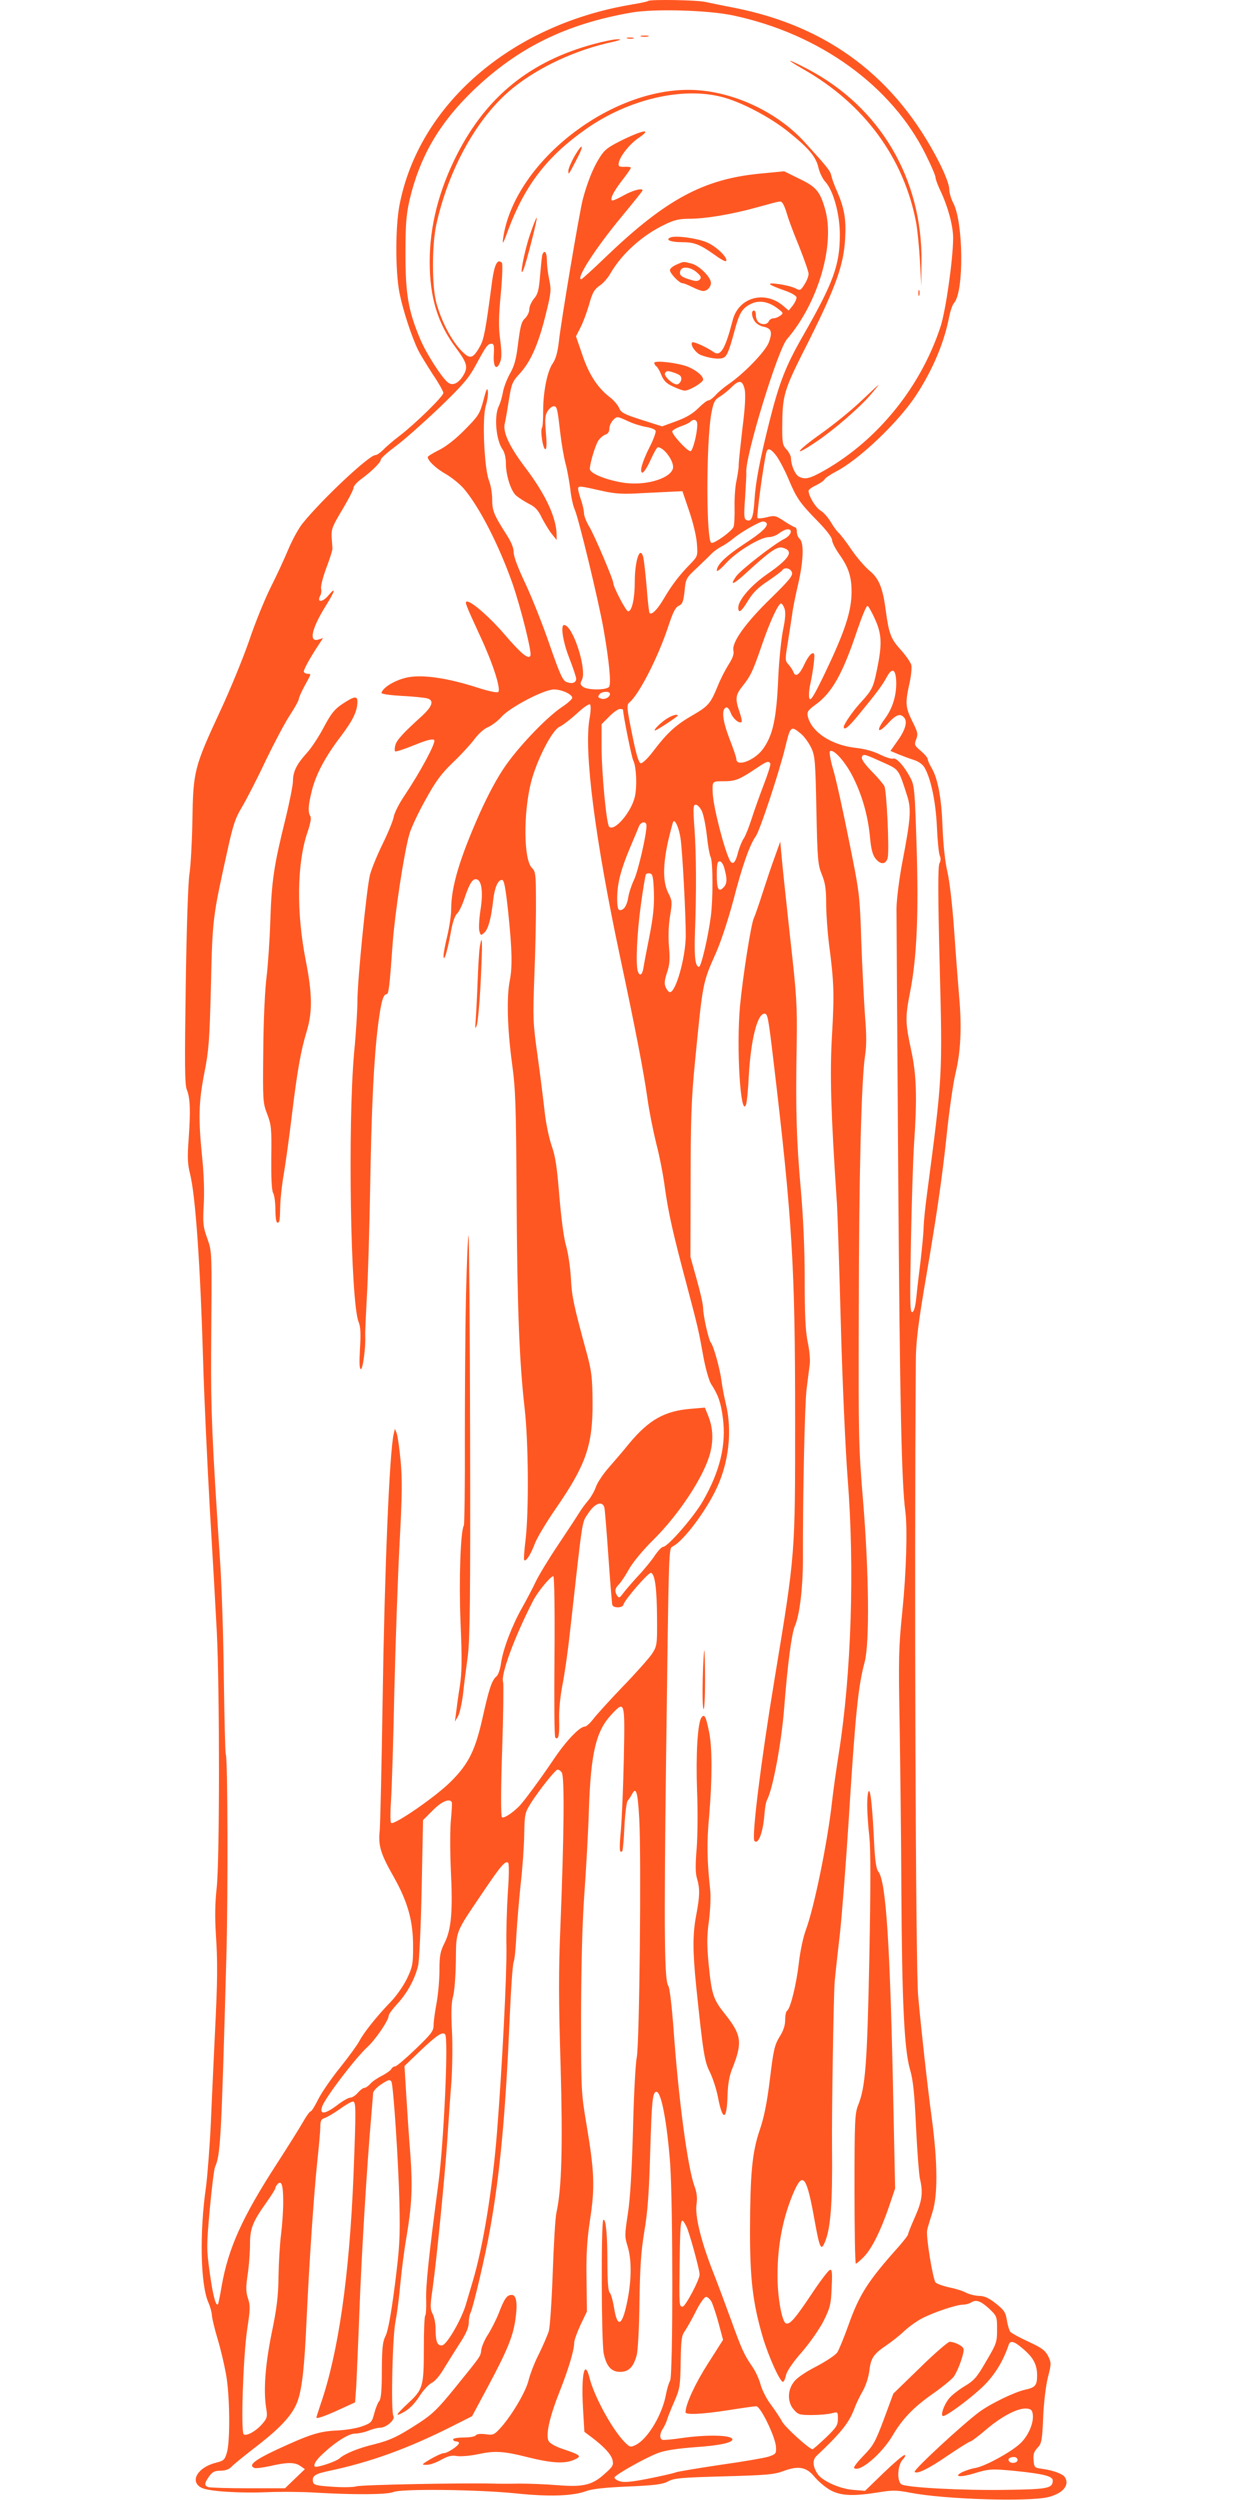 <?xml version="1.0" standalone="no"?>
<!DOCTYPE svg PUBLIC "-//W3C//DTD SVG 20010904//EN"
 "http://www.w3.org/TR/2001/REC-SVG-20010904/DTD/svg10.dtd">
<svg version="1.0" xmlns="http://www.w3.org/2000/svg"
 width="640pt" height="1280pt" viewBox="0 0 640 1280"
 preserveAspectRatio="xMidYMid meet">
<g transform="translate(0,1280) scale(0.1,-0.1)"
fill="#ff5722" stroke="none">
<path d="M3318 12795 c-2 -3 -45 -12 -94 -20 -613 -106 -1081 -513 -1179
-1027 -21 -112 -21 -337 0 -446 17 -87 63 -229 97 -297 11 -22 45 -77 74 -122
30 -44 54 -87 54 -95 0 -17 -147 -161 -225 -220 -33 -25 -71 -58 -84 -72 -14
-14 -31 -26 -39 -26 -32 0 -272 -225 -373 -350 -20 -25 -53 -85 -73 -133 -20
-48 -61 -137 -91 -196 -30 -60 -80 -183 -110 -273 -31 -89 -96 -248 -145 -353
-137 -295 -141 -313 -145 -570 -2 -110 -9 -231 -15 -270 -7 -39 -15 -288 -19
-570 -6 -407 -5 -506 5 -533 18 -43 20 -109 10 -252 -7 -94 -6 -128 7 -180 28
-111 53 -474 67 -960 5 -179 21 -516 34 -750 14 -234 30 -519 36 -635 15 -298
15 -1184 -1 -1315 -8 -71 -9 -145 -4 -230 10 -146 9 -240 -5 -520 -5 -113 -15
-311 -20 -440 -6 -129 -18 -280 -25 -335 -34 -233 -29 -502 12 -594 9 -20 17
-49 18 -66 1 -16 14 -70 29 -120 15 -49 34 -130 43 -180 20 -107 22 -341 5
-401 -11 -38 -16 -43 -56 -53 -96 -24 -137 -98 -73 -129 38 -18 193 -28 337
-22 63 3 171 2 240 -2 204 -12 372 -11 405 3 42 17 425 13 624 -7 171 -18 292
-14 361 11 31 12 99 19 215 24 138 6 177 11 205 26 31 17 67 20 285 26 218 6
257 9 306 27 77 29 118 21 159 -29 17 -21 52 -51 77 -66 55 -32 118 -35 250
-14 72 12 92 12 165 -2 175 -34 606 -47 706 -22 75 19 110 62 84 102 -10 16
-57 34 -112 42 -44 6 -45 7 -48 45 -3 29 2 44 20 63 21 22 24 37 29 156 3 76
14 163 24 204 18 69 18 75 2 109 -15 29 -31 42 -100 74 -46 21 -88 44 -94 51
-6 8 -14 35 -18 60 -6 40 -14 51 -56 85 -37 29 -59 39 -87 39 -20 1 -50 8 -67
17 -16 9 -56 21 -87 27 -31 7 -61 18 -68 25 -14 18 -50 237 -43 267 2 13 15
53 26 89 29 86 28 255 -1 475 -24 177 -55 458 -71 635 -13 137 -20 2136 -12
3246 0 102 12 199 55 449 52 304 80 497 102 704 13 129 34 273 45 320 28 113
34 239 20 397 -6 71 -18 226 -26 344 -9 125 -23 248 -34 295 -12 50 -21 134
-25 225 -5 153 -24 253 -56 308 -11 18 -20 39 -20 45 0 7 -16 26 -35 42 -33
28 -35 32 -24 60 10 27 8 37 -20 92 -35 71 -37 93 -15 192 9 39 13 82 10 96
-4 14 -28 49 -55 79 -50 55 -60 82 -76 201 -15 115 -35 164 -83 203 -24 20
-66 69 -92 107 -26 39 -55 76 -63 84 -9 7 -28 32 -42 56 -14 24 -38 52 -54 61
-25 15 -61 74 -61 101 0 6 17 19 38 28 20 10 41 24 45 32 4 7 30 24 56 38 117
59 322 254 412 392 86 132 144 271 169 402 6 30 17 62 25 70 51 57 48 411 -4
511 -12 23 -21 55 -21 73 0 20 -20 73 -49 131 -222 438 -569 701 -1051 796
-58 11 -124 25 -148 30 -43 10 -284 14 -294 5z m435 -74 c444 -94 813 -361
987 -713 28 -56 50 -108 50 -117 0 -9 11 -38 24 -66 39 -81 66 -181 66 -243 0
-108 -38 -375 -65 -456 -101 -307 -320 -578 -593 -734 -76 -43 -100 -49 -132
-32 -19 10 -40 59 -40 93 0 12 -10 31 -22 45 -20 20 -23 34 -23 105 1 178 4
191 135 449 139 278 180 392 187 525 6 101 -4 157 -41 243 -14 30 -27 67 -30
82 -6 25 -19 41 -136 170 -147 162 -384 268 -596 268 -419 0 -894 -381 -948
-760 -5 -37 0 -29 27 45 85 227 199 375 397 514 216 152 490 217 694 165 98
-24 252 -105 345 -181 103 -83 140 -127 152 -184 6 -24 21 -55 34 -69 41 -44
75 -165 75 -272 0 -155 -33 -245 -188 -516 -90 -157 -122 -240 -173 -442 -49
-195 -71 -312 -76 -400 -6 -90 -15 -113 -40 -103 -14 5 -15 21 -8 117 4 61 7
120 6 131 -3 88 161 623 208 678 161 187 248 486 195 668 -26 90 -46 113 -132
154 l-77 38 -125 -12 c-288 -28 -481 -132 -787 -425 -66 -64 -124 -116 -127
-116 -30 0 76 164 212 327 56 68 102 125 102 128 0 14 -50 1 -98 -26 -30 -17
-56 -28 -59 -25 -10 9 9 46 52 102 25 32 45 61 45 65 0 4 -15 6 -32 5 -28 -1
-33 2 -30 19 5 34 56 98 102 129 69 47 28 43 -76 -7 -81 -40 -98 -52 -124 -94
-33 -51 -63 -127 -86 -213 -17 -65 -111 -621 -123 -732 -6 -52 -16 -86 -30
-107 -29 -40 -50 -147 -50 -243 0 -43 -2 -82 -6 -88 -10 -16 5 -110 17 -110 7
0 8 29 3 85 -6 71 -4 90 9 110 9 14 23 25 31 25 17 0 19 -10 34 -140 6 -52 18
-122 27 -155 9 -33 19 -92 24 -130 4 -39 14 -86 23 -105 20 -46 121 -463 147
-610 30 -172 40 -283 28 -297 -14 -17 -109 -17 -132 0 -15 11 -17 17 -7 35 28
53 -46 282 -91 282 -19 0 -6 -87 27 -170 19 -49 35 -97 35 -105 0 -21 -21 -28
-49 -17 -20 7 -34 39 -87 191 -34 100 -90 240 -123 311 -38 80 -61 140 -61
162 0 24 -13 55 -40 96 -61 96 -70 117 -70 175 0 30 -7 74 -17 98 -24 66 -35
319 -16 380 8 26 13 60 11 75 -3 23 -8 12 -23 -46 -19 -70 -25 -79 -95 -150
-48 -49 -96 -86 -132 -104 -32 -16 -58 -32 -58 -36 0 -19 45 -61 94 -88 29
-17 70 -50 90 -73 81 -95 181 -291 250 -487 43 -125 99 -349 92 -368 -9 -23
-45 6 -132 107 -73 86 -168 169 -192 169 -14 0 -11 -9 66 -176 65 -139 108
-272 93 -287 -5 -5 -50 4 -105 22 -152 49 -274 67 -353 54 -62 -11 -130 -49
-140 -80 -2 -6 36 -12 104 -16 59 -3 118 -9 131 -13 36 -10 26 -41 -30 -92
-93 -84 -128 -122 -134 -148 -4 -14 -4 -28 -1 -31 3 -3 47 11 98 32 62 25 94
34 102 26 11 -11 -69 -160 -153 -286 -26 -38 -50 -86 -54 -106 -3 -20 -29 -83
-57 -140 -28 -57 -57 -128 -65 -159 -17 -70 -64 -538 -64 -645 0 -44 -7 -164
-17 -265 -33 -374 -18 -1277 23 -1378 10 -25 12 -60 7 -138 -4 -71 -3 -104 5
-104 10 0 25 115 22 170 -1 14 3 102 8 195 6 94 13 341 17 550 7 428 19 674
41 849 15 117 26 156 44 156 10 0 15 42 30 254 11 157 59 472 86 565 8 30 45
109 82 175 54 98 81 134 140 191 41 39 90 92 110 119 21 28 50 55 71 63 20 9
50 32 68 52 41 48 218 141 269 141 40 0 94 -25 94 -43 0 -6 -24 -28 -53 -47
-77 -52 -213 -193 -287 -298 -42 -59 -89 -147 -133 -244 -104 -234 -147 -379
-147 -493 0 -30 -9 -91 -20 -137 -11 -46 -20 -92 -19 -103 1 -36 19 23 36 115
9 54 21 91 33 102 10 9 28 46 39 81 26 78 43 102 64 94 24 -9 31 -69 17 -157
-7 -44 -9 -91 -6 -106 7 -25 8 -25 26 -9 20 18 35 74 45 165 7 64 24 105 45
105 11 0 18 -36 32 -165 20 -195 22 -278 8 -351 -17 -84 -12 -249 11 -419 19
-139 21 -212 24 -690 3 -565 14 -842 41 -1080 20 -173 22 -528 5 -673 -7 -55
-10 -101 -7 -105 9 -9 33 28 55 86 11 29 59 109 106 177 156 226 190 325 189
545 -1 124 -5 159 -28 245 -70 257 -78 295 -83 390 -3 55 -14 129 -24 164 -12
38 -25 139 -35 255 -12 149 -20 206 -40 261 -13 38 -29 115 -35 170 -6 55 -22
183 -36 285 -25 176 -25 196 -17 415 5 127 9 298 8 381 0 139 -2 152 -21 171
-42 42 -44 280 -4 438 29 113 107 266 146 284 17 8 56 38 89 68 33 31 62 51
67 46 5 -5 4 -35 -2 -69 -31 -165 27 -618 157 -1229 76 -357 119 -578 139
-720 9 -66 30 -169 45 -230 16 -60 36 -162 44 -225 18 -129 41 -233 111 -495
60 -227 62 -237 86 -370 11 -61 29 -123 39 -140 37 -56 51 -96 61 -175 18
-136 -14 -272 -102 -425 -44 -78 -180 -235 -204 -235 -7 0 -25 -19 -41 -42
-15 -24 -55 -73 -89 -109 -33 -36 -68 -77 -77 -90 -15 -20 -19 -22 -28 -9 -14
22 -12 37 8 57 10 10 34 45 52 78 20 36 70 96 124 150 133 131 262 328 292
445 18 70 14 134 -12 196 l-15 37 -72 -6 c-134 -11 -214 -56 -315 -177 -29
-36 -77 -92 -106 -125 -29 -33 -58 -77 -65 -98 -7 -21 -25 -52 -39 -69 -15
-17 -36 -46 -47 -64 -11 -18 -60 -93 -109 -166 -49 -73 -100 -158 -114 -188
-14 -30 -45 -89 -68 -130 -51 -89 -99 -214 -109 -287 -4 -29 -14 -58 -22 -65
-25 -20 -39 -64 -72 -212 -37 -166 -71 -236 -161 -326 -78 -79 -298 -230 -308
-213 -4 7 -4 58 0 115 4 57 12 308 17 558 6 250 18 592 27 760 13 242 14 329
5 422 -6 64 -15 127 -20 140 l-9 23 -6 -25 c-22 -94 -47 -695 -57 -1365 -5
-335 -12 -637 -15 -669 -8 -77 5 -118 72 -236 72 -128 99 -225 99 -355 0 -91
-3 -106 -31 -165 -18 -37 -54 -89 -84 -120 -70 -72 -137 -156 -160 -200 -10
-19 -54 -80 -98 -135 -44 -54 -94 -127 -112 -162 -17 -35 -35 -63 -39 -63 -5
0 -24 -26 -41 -57 -18 -31 -78 -127 -133 -212 -176 -272 -248 -431 -282 -625
-8 -49 -17 -91 -19 -94 -11 -11 -26 45 -42 161 -17 123 -17 136 0 325 10 108
22 206 27 217 28 64 32 132 58 1075 9 328 7 1023 -3 1039 -3 4 -7 178 -10 387
-2 208 -11 485 -20 614 -40 599 -47 766 -45 1060 4 526 5 508 -20 580 -21 58
-23 77 -18 170 4 63 1 161 -8 245 -20 198 -18 281 11 430 23 115 27 167 34
450 8 344 9 349 84 688 29 133 41 169 75 225 22 37 77 143 121 237 45 93 101
199 126 236 24 37 44 73 44 80 0 8 14 38 30 68 35 63 34 61 16 61 -8 0 -17 4
-20 9 -5 7 28 68 79 145 l19 29 -22 -7 c-52 -17 -38 52 34 169 50 79 57 106
15 56 -29 -35 -60 -37 -42 -2 6 10 8 26 5 37 -3 11 9 58 26 104 18 47 32 92
32 100 0 8 -2 35 -4 60 -2 41 4 56 55 141 31 52 57 102 57 111 0 9 17 29 38
44 57 42 102 87 102 101 0 7 35 38 78 70 42 31 142 120 222 196 124 120 151
152 188 221 51 94 59 106 79 106 12 0 14 -12 11 -57 -3 -63 14 -84 33 -36 8
20 8 51 0 113 -9 66 -8 118 3 235 8 83 10 154 6 159 -22 23 -38 -5 -50 -91
-34 -257 -42 -300 -63 -337 -37 -66 -52 -68 -101 -15 -50 55 -97 148 -122 239
-23 85 -23 294 0 400 63 287 212 554 392 699 133 108 323 196 509 236 40 9 50
14 30 14 -16 1 -72 -10 -123 -24 -325 -87 -549 -267 -701 -564 -94 -184 -141
-368 -141 -551 0 -183 41 -317 135 -442 57 -77 63 -98 36 -142 -25 -40 -55
-53 -78 -34 -33 27 -113 152 -142 223 -61 145 -75 230 -75 435 0 153 4 201 21
276 52 221 151 392 325 560 229 220 477 342 813 400 118 20 391 12 518 -15z
m255 -963 c5 -7 15 -31 21 -53 6 -22 33 -96 61 -163 27 -68 50 -133 50 -144 0
-11 -9 -36 -21 -54 -20 -32 -22 -33 -47 -20 -31 16 -141 33 -129 20 5 -5 36
-18 70 -30 34 -11 63 -27 65 -36 1 -8 -7 -26 -18 -41 l-22 -27 -29 25 c-96 80
-229 42 -258 -76 -38 -147 -62 -187 -98 -161 -37 26 -103 55 -109 49 -12 -12
18 -55 45 -65 39 -15 85 -22 109 -16 23 7 32 27 62 137 25 95 40 120 87 142
42 20 91 10 138 -27 26 -20 27 -22 9 -35 -10 -7 -25 -13 -35 -13 -9 0 -19 -7
-23 -15 -7 -18 -37 -20 -54 -3 -7 7 -12 22 -12 35 0 13 -4 23 -10 23 -15 0
-12 -33 5 -56 8 -12 28 -24 45 -27 40 -8 46 -28 26 -81 -18 -46 -127 -159
-206 -213 -25 -17 -55 -43 -67 -57 -13 -14 -29 -26 -36 -26 -7 0 -30 -18 -52
-40 -27 -27 -60 -47 -111 -66 l-74 -27 -104 33 c-91 29 -106 37 -116 61 -7 16
-28 40 -46 54 -63 48 -108 116 -142 217 l-33 96 22 43 c13 24 33 78 45 119 17
62 27 79 55 98 18 12 43 41 55 63 58 100 163 195 279 250 47 23 74 29 126 29
82 0 219 23 351 60 125 34 113 33 126 18z m-195 -953 c5 -27 2 -93 -12 -200
-10 -88 -19 -171 -19 -185 1 -14 -5 -50 -11 -80 -7 -30 -11 -91 -10 -135 1
-44 -1 -90 -5 -102 -7 -21 -92 -83 -113 -83 -28 0 -28 514 -1 663 11 58 17 70
43 86 17 10 44 32 60 48 40 40 57 37 68 -12z m-505 -191 c24 -4 46 -12 49 -20
2 -7 -11 -44 -30 -81 -40 -79 -55 -133 -37 -133 6 0 25 29 41 65 16 36 33 65
37 65 33 0 87 -77 77 -110 -17 -54 -151 -90 -262 -70 -86 15 -163 47 -163 69
0 29 28 122 44 146 9 13 25 26 36 30 13 4 20 15 20 31 0 13 9 33 20 44 19 19
20 19 72 -5 29 -14 72 -27 96 -31z m262 13 c0 -47 -23 -137 -35 -137 -17 0
-97 88 -93 102 2 6 22 17 43 25 22 7 44 18 49 23 18 18 36 11 36 -13z m405
-161 c14 -19 42 -71 61 -116 42 -101 59 -125 151 -219 45 -46 73 -83 73 -96 0
-12 18 -46 39 -76 45 -63 61 -112 61 -188 0 -101 -34 -204 -138 -421 -55 -114
-72 -141 -78 -126 -4 11 -2 44 5 75 7 31 15 80 18 109 5 45 3 51 -10 46 -9 -3
-26 -28 -38 -54 -24 -53 -46 -70 -56 -42 -3 9 -15 27 -25 39 -19 20 -19 25 -4
115 8 51 18 116 22 143 3 28 17 96 30 152 28 120 31 214 9 233 -8 7 -15 23
-15 36 0 13 -4 24 -8 24 -5 0 -30 14 -56 31 -43 29 -50 31 -89 21 -23 -6 -45
-8 -49 -4 -6 6 35 304 47 340 7 20 23 14 50 -22z m-885 -181 c59 -13 100 -16
195 -10 66 3 140 7 164 8 l45 2 34 -100 c20 -58 37 -128 40 -167 5 -66 4 -66
-34 -106 -56 -57 -94 -107 -134 -175 -33 -57 -63 -87 -74 -76 -3 3 -10 62 -15
132 -6 70 -14 139 -17 152 -16 66 -44 -12 -44 -125 0 -86 -15 -150 -34 -150
-11 0 -76 125 -76 145 0 18 -97 245 -121 285 -16 26 -29 59 -29 72 0 14 -7 45
-15 68 -8 23 -15 49 -15 57 0 17 6 16 130 -12z m833 -161 c15 -15 -20 -49
-114 -110 -95 -63 -139 -106 -139 -136 0 -7 22 10 48 39 52 58 175 133 219
133 15 0 39 9 53 20 14 11 33 20 43 20 29 0 16 -33 -19 -50 -50 -25 -222 -158
-245 -191 -36 -51 -14 -43 52 18 119 109 157 136 185 129 61 -16 39 -54 -76
-134 -84 -58 -150 -134 -150 -173 0 -33 16 -21 51 37 25 41 52 67 101 99 36
25 69 49 73 55 11 18 43 11 50 -11 5 -16 -15 -41 -108 -132 -129 -125 -201
-226 -192 -267 4 -18 -3 -39 -25 -73 -17 -27 -42 -76 -55 -109 -37 -90 -48
-103 -127 -149 -86 -49 -131 -90 -201 -182 -29 -39 -58 -66 -66 -65 -11 2 -24
45 -45 151 -27 132 -28 148 -14 160 49 39 148 233 199 388 24 73 37 100 54
107 19 9 24 21 30 76 6 63 8 67 63 118 30 29 65 62 76 74 12 12 35 28 52 37
18 9 46 29 64 44 35 29 128 82 146 83 6 0 14 -3 17 -6z m94 -441 c6 -18 4 -53
-8 -109 -9 -46 -20 -152 -24 -236 -9 -220 -28 -305 -81 -376 -44 -57 -134 -90
-134 -48 0 8 -16 55 -36 106 -35 92 -41 149 -16 158 7 2 17 -10 23 -27 11 -30
45 -59 56 -47 3 3 -2 26 -11 52 -23 67 -20 86 15 130 42 53 52 73 98 206 42
124 86 218 100 218 5 0 13 -12 18 -27z m463 -53 c35 -78 37 -128 10 -259 -19
-92 -24 -103 -86 -171 -37 -40 -84 -109 -84 -121 0 -22 24 -3 77 62 92 112
121 151 143 192 26 48 44 43 48 -12 5 -73 -16 -146 -59 -203 -47 -64 -33 -77
20 -19 40 43 61 50 81 26 17 -21 5 -64 -36 -120 l-35 -50 41 -17 c22 -9 57
-22 79 -29 23 -7 44 -22 54 -38 33 -57 58 -174 64 -306 3 -71 10 -138 15 -147
5 -11 5 -26 -2 -38 -8 -15 -8 -157 1 -515 15 -578 15 -573 -65 -1180 -8 -60
-16 -135 -17 -165 0 -30 -8 -107 -15 -170 -8 -63 -18 -148 -22 -189 -5 -50
-12 -76 -21 -79 -12 -4 -13 49 -7 362 4 202 11 427 16 499 16 235 13 353 -15
481 -30 140 -31 166 -5 298 34 174 44 397 33 743 -9 287 -11 313 -31 351 -31
60 -72 106 -89 100 -8 -3 -37 6 -66 20 -33 17 -79 30 -126 35 -125 14 -226 81
-245 161 -5 23 0 31 38 59 86 61 141 160 215 382 24 70 47 127 53 125 5 -2 22
-33 38 -68z m-1357 -385 c-3 -17 -29 -29 -48 -21 -14 5 -15 9 -5 22 14 16 56
16 53 -1z m67 -79 c0 -25 44 -244 52 -259 16 -31 21 -134 8 -188 -19 -79 -105
-178 -131 -152 -14 14 -38 267 -39 407 l0 118 39 39 c21 22 46 39 55 39 9 0
16 -2 16 -4z m911 -123 c18 -15 41 -48 53 -73 19 -41 21 -70 26 -320 5 -254 8
-279 28 -328 17 -42 22 -73 22 -150 0 -53 7 -144 14 -202 26 -196 28 -258 16
-467 -12 -202 -6 -401 25 -864 3 -42 12 -319 20 -616 8 -298 24 -653 35 -793
36 -458 19 -999 -45 -1405 -13 -82 -29 -195 -35 -250 -23 -208 -92 -544 -134
-656 -14 -38 -29 -109 -36 -170 -12 -107 -43 -233 -60 -244 -6 -3 -10 -25 -10
-47 0 -28 -9 -56 -29 -87 -25 -41 -31 -66 -49 -216 -15 -121 -30 -196 -52
-260 -39 -114 -49 -221 -50 -517 0 -247 14 -368 65 -543 30 -102 92 -238 105
-230 5 3 12 20 15 37 5 19 38 68 82 117 41 48 90 118 111 160 32 65 37 83 40
168 4 78 2 95 -9 91 -8 -2 -51 -59 -96 -127 -81 -121 -108 -153 -128 -147 -21
5 -44 131 -44 241 -1 158 28 307 86 438 45 100 64 71 104 -153 26 -144 33
-157 53 -108 29 68 39 203 36 478 -2 179 8 797 14 860 4 41 16 152 27 245 10
94 30 351 44 570 35 561 49 691 82 815 26 99 22 457 -8 825 -23 273 -24 331
-22 980 1 694 13 1170 32 1300 8 48 8 110 0 200 -5 72 -14 243 -19 380 -8 248
-9 252 -64 525 -30 151 -66 313 -80 360 -14 47 -21 89 -17 93 17 17 82 -56
121 -137 46 -93 75 -197 85 -309 5 -53 13 -85 27 -102 26 -34 54 -32 63 3 9
37 -5 342 -17 367 -6 11 -35 46 -66 77 -36 37 -53 62 -49 72 7 18 10 17 118
-32 72 -33 70 -30 115 -171 20 -65 16 -117 -26 -335 -16 -85 -29 -188 -30
-236 0 -47 4 -668 9 -1380 8 -1141 17 -1561 36 -1706 12 -86 5 -318 -15 -514
-19 -185 -20 -241 -14 -570 3 -201 8 -585 9 -855 3 -578 15 -819 44 -920 16
-54 23 -120 31 -295 6 -124 15 -243 20 -265 17 -71 11 -114 -25 -195 -19 -43
-35 -82 -35 -88 0 -6 -22 -34 -48 -64 -156 -174 -202 -245 -257 -400 -23 -64
-49 -128 -58 -142 -9 -14 -58 -46 -107 -72 -55 -28 -101 -59 -115 -79 -34 -43
-34 -104 -1 -142 22 -26 30 -28 93 -28 37 0 83 4 101 9 32 8 32 8 32 -29 0
-32 -8 -44 -62 -96 -34 -32 -64 -59 -68 -59 -16 0 -142 114 -156 142 -9 18
-35 56 -56 85 -22 28 -45 74 -53 101 -7 28 -26 70 -42 93 -44 64 -55 89 -111
244 -28 77 -69 187 -92 245 -60 153 -92 282 -84 342 5 33 2 61 -9 91 -36 94
-84 454 -110 829 -8 103 -19 193 -25 200 -20 25 -23 255 -12 1138 15 1150 13
1100 36 1113 56 30 170 182 225 301 61 132 78 290 46 426 -9 36 -19 90 -23
120 -7 58 -40 178 -54 195 -12 14 -40 140 -40 178 0 18 -15 84 -33 147 l-32
115 1 385 c0 317 4 425 22 610 41 418 39 406 109 564 25 57 62 170 88 267 44
172 83 283 115 328 21 29 121 333 150 453 27 112 29 114 81 71z m-157 -152 c3
-4 -12 -53 -33 -107 -21 -55 -49 -133 -62 -174 -13 -41 -31 -87 -40 -101 -10
-14 -23 -47 -30 -72 -12 -51 -26 -67 -40 -46 -27 45 -87 275 -90 349 -2 61 -3
60 56 60 60 0 80 8 164 64 56 38 66 42 75 27z m-351 -243 c9 -18 20 -74 26
-125 5 -51 14 -100 19 -110 13 -24 13 -220 1 -308 -14 -105 -49 -255 -60 -255
-19 0 -25 49 -21 170 8 214 7 400 -2 533 -8 111 -7 127 6 127 9 0 23 -15 31
-32z m-109 -138 c10 -62 28 -407 27 -505 -2 -112 -51 -285 -81 -285 -6 0 -15
11 -21 24 -9 19 -7 36 6 76 14 41 16 69 10 135 -4 52 -2 110 6 157 11 68 11
76 -9 115 -28 55 -29 138 -2 263 12 51 24 98 27 103 9 14 29 -31 37 -83z
m-174 62 c0 -47 -43 -233 -64 -277 -13 -27 -26 -67 -29 -88 -7 -43 -22 -67
-43 -67 -10 0 -14 16 -14 61 0 75 19 148 66 259 20 47 40 95 45 108 10 26 39
30 39 4z m399 -219 c15 -53 14 -79 -5 -97 -25 -26 -34 -9 -34 65 0 54 3 69 15
69 8 0 19 -16 24 -37z m-361 -123 c2 -69 -4 -127 -22 -219 -14 -70 -28 -143
-31 -163 -6 -40 -19 -49 -29 -22 -12 32 -5 194 15 339 11 82 23 153 26 158 2
4 12 7 21 5 14 -3 17 -19 20 -98z m-254 -3147 c3 -10 12 -124 21 -253 9 -129
18 -241 20 -247 6 -18 53 -16 57 1 5 24 129 167 141 163 20 -6 30 -78 31 -228
1 -142 0 -146 -26 -187 -15 -22 -83 -99 -151 -169 -67 -70 -135 -145 -150
-165 -16 -21 -35 -38 -42 -38 -27 0 -96 -72 -161 -169 -66 -98 -153 -216 -176
-239 -37 -37 -80 -64 -88 -56 -6 6 -6 140 1 343 6 183 8 340 5 348 -14 36 58
232 154 418 23 45 89 125 103 125 5 0 8 -163 6 -409 -2 -225 -1 -413 4 -417
16 -16 22 11 20 88 -2 49 5 118 16 177 11 53 29 179 40 281 67 600 59 550 93
602 33 51 71 65 82 31z m100 -1285 c-3 -145 -10 -310 -15 -367 -9 -96 -8 -123
7 -109 3 4 8 59 11 125 3 65 11 124 16 132 6 7 16 22 22 33 22 43 30 15 38
-124 11 -205 1 -1161 -13 -1223 -6 -27 -15 -192 -19 -365 -6 -215 -14 -352
-26 -432 -17 -110 -17 -120 -2 -168 20 -63 21 -158 3 -260 -27 -148 -54 -169
-72 -56 -6 37 -16 72 -23 79 -7 7 -11 59 -11 148 0 148 -8 232 -21 223 -12 -7
-10 -629 2 -684 14 -66 39 -94 84 -94 44 0 69 25 85 86 6 22 13 144 14 271 3
182 8 260 25 362 17 99 24 196 30 405 8 265 12 310 32 310 25 0 54 -157 70
-365 15 -213 15 -1085 0 -1114 -7 -12 -16 -43 -21 -69 -18 -103 -92 -227 -153
-259 -26 -13 -31 -13 -49 4 -63 56 -163 235 -189 336 -26 104 -44 20 -34 -154
l7 -120 36 -27 c64 -48 101 -88 108 -117 6 -26 2 -34 -39 -70 -64 -59 -111
-70 -245 -59 -59 5 -145 8 -192 8 -47 -1 -107 -1 -135 0 -157 4 -675 -6 -700
-14 -16 -5 -73 -6 -125 -2 -86 6 -95 9 -98 28 -4 28 12 38 83 53 211 45 398
112 625 226 l107 54 81 151 c99 185 129 258 141 345 12 82 5 125 -19 125 -24
0 -37 -17 -65 -90 -13 -34 -39 -85 -56 -112 -18 -27 -33 -63 -35 -80 -4 -34
-1 -29 -138 -198 -82 -101 -112 -131 -180 -175 -109 -71 -148 -89 -231 -110
-80 -19 -151 -48 -178 -73 -15 -13 -90 -40 -119 -42 -18 -1 -6 28 25 57 69 67
141 113 175 113 18 0 49 7 69 15 19 8 46 15 59 15 32 0 80 42 68 61 -13 22 -5
404 11 484 8 39 19 126 25 195 7 69 20 175 31 235 28 168 32 256 20 425 -7 85
-16 222 -21 304 l-9 148 80 77 c87 82 114 100 128 85 18 -18 -7 -556 -34 -759
-50 -378 -66 -531 -63 -602 1 -40 -1 -75 -5 -79 -4 -4 -7 -81 -7 -171 0 -191
-5 -207 -78 -275 -67 -63 -74 -76 -23 -47 27 15 56 44 79 81 20 31 49 62 63
68 14 6 41 37 59 68 19 31 56 90 82 131 34 51 48 84 48 108 0 19 4 42 9 51 13
24 78 301 100 428 52 288 80 600 101 1089 6 143 15 269 20 280 5 11 11 74 14
140 4 66 14 183 22 260 9 77 17 190 18 251 2 108 3 112 36 165 41 64 119 162
133 168 6 2 16 -4 23 -14 15 -20 12 -319 -7 -796 -9 -212 -9 -374 1 -695 12
-423 6 -642 -21 -762 -6 -26 -14 -164 -19 -307 -5 -145 -14 -278 -20 -300 -7
-22 -30 -75 -51 -118 -22 -42 -45 -103 -53 -135 -14 -59 -91 -188 -149 -249
-27 -29 -34 -32 -72 -26 -26 3 -45 1 -49 -6 -4 -6 -32 -11 -62 -11 -30 0 -54
-4 -54 -10 0 -5 7 -10 15 -10 8 0 15 -4 15 -8 0 -13 -58 -52 -77 -52 -10 0
-40 -14 -68 -30 -48 -29 -49 -30 -20 -30 17 0 50 12 74 26 35 19 53 24 80 19
20 -3 70 1 111 10 83 18 130 15 252 -16 120 -30 186 -34 233 -15 47 20 42 25
-53 57 -37 12 -67 29 -73 41 -16 30 4 122 57 255 46 117 74 211 74 249 0 12
15 53 32 90 l33 69 -2 165 c-2 126 2 198 18 305 26 167 22 248 -18 487 -27
160 -28 171 -28 558 1 266 6 470 17 625 9 127 20 318 23 425 10 296 36 407
117 493 67 71 68 70 62 -225z m-881 -225 c2 -5 0 -43 -4 -87 -5 -44 -5 -155
-1 -255 11 -216 3 -310 -32 -379 -22 -44 -26 -64 -26 -141 0 -49 -7 -125 -15
-168 -8 -43 -15 -93 -15 -112 0 -30 -12 -45 -92 -122 -51 -49 -98 -89 -105
-89 -7 0 -16 -6 -20 -14 -4 -7 -26 -23 -48 -34 -22 -11 -49 -29 -59 -41 -11
-12 -24 -21 -31 -21 -6 0 -21 -11 -33 -25 -12 -14 -29 -25 -39 -25 -9 0 -41
-18 -70 -41 -61 -45 -89 -47 -73 -3 19 49 169 246 232 304 41 38 108 136 108
159 0 8 20 35 44 61 51 55 91 128 107 197 6 27 14 203 18 396 l7 348 49 49
c45 46 86 64 98 43z m287 -464 c-5 -79 -9 -205 -7 -279 2 -137 -21 -598 -48
-943 -23 -291 -71 -590 -126 -772 -11 -38 -27 -90 -34 -115 -23 -77 -97 -205
-121 -208 -25 -4 -34 19 -34 88 0 25 -7 58 -15 73 -13 25 -13 41 0 130 21 151
62 569 75 757 6 91 15 225 21 297 5 73 7 193 3 265 -5 94 -3 146 6 178 7 25
13 106 14 180 2 157 -5 139 132 342 98 146 122 174 136 160 5 -5 4 -73 -2
-153z m-596 -967 c10 -16 36 -413 41 -617 4 -190 1 -231 -24 -430 -19 -146
-35 -232 -47 -255 -15 -29 -18 -60 -19 -176 0 -103 -4 -145 -13 -157 -8 -9
-19 -38 -26 -64 -11 -44 -16 -49 -60 -65 -26 -10 -84 -20 -129 -22 -93 -4
-141 -20 -312 -99 -113 -53 -146 -80 -112 -93 8 -3 44 2 81 10 85 20 126 20
154 0 l23 -16 -51 -49 -51 -49 -189 0 c-103 0 -195 3 -204 6 -21 8 -20 20 5
55 16 23 28 29 58 29 25 0 44 7 56 20 10 11 70 60 134 109 121 94 181 160 205
228 23 66 35 173 46 423 14 298 37 637 55 808 8 74 15 151 15 172 0 31 4 40
23 46 12 4 46 24 76 45 30 22 60 39 68 39 16 0 16 -36 3 -375 -21 -517 -77
-912 -170 -1179 -11 -33 -20 -61 -20 -64 0 -8 46 8 122 43 l76 35 6 82 c2 46
10 216 16 378 10 281 39 757 60 995 5 61 10 118 10 127 0 10 17 29 37 43 40
27 49 30 57 17z m-554 -617 c0 -44 -5 -118 -11 -165 -6 -47 -12 -143 -13 -215
-1 -101 -9 -165 -35 -290 -33 -164 -43 -295 -28 -386 7 -42 5 -50 -19 -78 -31
-37 -80 -65 -96 -55 -16 10 -3 402 18 541 15 97 16 118 4 154 -11 33 -12 56
-2 123 7 45 12 115 12 154 0 82 13 116 86 218 24 34 44 66 44 71 0 5 5 14 12
21 20 20 28 -6 28 -93z m2064 -124 c14 -25 68 -222 68 -246 1 -26 -73 -165
-87 -165 -18 0 -18 2 -15 240 3 215 5 228 34 171z m130 -388 c7 -16 24 -65 36
-111 l22 -82 -77 -121 c-65 -101 -115 -209 -115 -250 0 -14 85 -10 220 11 69
11 133 20 142 20 22 0 98 -157 101 -208 2 -34 0 -37 -38 -50 -22 -7 -133 -26
-247 -42 -113 -17 -217 -34 -230 -39 -12 -5 -76 -19 -140 -32 -87 -17 -125
-20 -145 -13 -16 5 -27 14 -27 19 2 13 158 101 222 125 36 14 97 23 185 30
126 8 197 23 197 40 0 23 -131 26 -261 7 -47 -7 -91 -11 -97 -9 -16 5 -15 33
2 57 7 11 17 31 21 45 4 14 21 57 38 95 28 65 30 79 32 201 2 114 4 135 22
160 11 16 37 62 57 102 20 40 43 72 51 72 8 0 21 -12 29 -27z m1419 -32 c41
-39 42 -41 42 -108 0 -65 -3 -73 -56 -163 -48 -83 -62 -99 -113 -129 -31 -19
-68 -48 -80 -65 -26 -35 -42 -86 -27 -86 20 0 148 96 209 156 56 56 99 126
126 207 8 26 28 21 74 -19 53 -45 72 -81 72 -137 0 -50 -10 -61 -60 -72 -53
-11 -175 -70 -233 -112 -84 -61 -343 -301 -334 -309 12 -13 70 15 169 83 59
40 112 73 117 73 5 0 42 28 83 63 80 68 163 110 206 105 21 -2 28 -9 30 -32 5
-44 -25 -111 -66 -148 -49 -45 -178 -115 -228 -124 -21 -3 -52 -14 -69 -22
-45 -24 -8 -27 62 -6 77 24 92 24 208 13 147 -15 195 -27 195 -49 0 -40 -24
-45 -234 -48 -228 -4 -522 12 -542 29 -23 19 -18 99 8 126 13 14 16 23 9 23
-7 0 -55 -41 -107 -91 l-95 -92 -63 5 c-69 6 -159 47 -181 83 -25 40 -26 71
-2 93 118 111 163 166 189 234 10 28 31 72 46 97 15 27 29 69 33 103 8 65 21
85 89 131 25 17 66 49 91 73 25 23 66 52 90 64 59 31 177 70 208 70 14 0 33 5
41 10 27 18 50 10 93 -29z m147 -776 c0 -16 -35 -21 -44 -6 -8 12 4 21 26 21
10 0 18 -7 18 -15z"/>
<path d="M3283 12613 c9 -2 25 -2 35 0 9 3 1 5 -18 5 -19 0 -27 -2 -17 -5z"/>
<path d="M3213 12603 c9 -2 23 -2 30 0 6 3 -1 5 -18 5 -16 0 -22 -2 -12 -5z"/>
<path d="M4114 12445 c311 -177 515 -455 577 -787 6 -34 15 -121 19 -193 l7
-130 1 121 c6 428 -213 798 -586 992 -106 55 -117 54 -18 -3z"/>
<path d="M2940 11998 c-16 -29 -30 -62 -30 -72 0 -24 0 -24 42 57 42 79 32 91
-12 15z"/>
<path d="M2713 11597 c-30 -88 -57 -233 -33 -178 14 32 73 262 68 266 -2 3
-18 -37 -35 -88z"/>
<path d="M2776 11493 c-2 -10 -7 -58 -11 -106 -6 -72 -11 -93 -31 -116 -13
-16 -24 -40 -24 -55 0 -14 -10 -34 -22 -46 -18 -16 -24 -40 -35 -126 -10 -83
-19 -117 -42 -157 -16 -29 -32 -71 -36 -95 -4 -23 -13 -55 -21 -71 -25 -50
-15 -173 19 -222 10 -13 17 -43 17 -69 0 -63 25 -142 52 -167 13 -11 42 -30
65 -42 33 -16 49 -33 68 -74 15 -28 37 -65 51 -82 l24 -30 0 25 c-1 90 -56
208 -162 348 -81 107 -116 183 -103 226 3 12 12 63 20 115 14 87 18 97 56 138
56 61 95 149 132 298 29 116 30 130 19 183 -7 32 -12 77 -12 100 0 42 -14 57
-24 25z"/>
<path d="M4702 11300 c0 -14 2 -19 5 -12 2 6 2 18 0 25 -3 6 -5 1 -5 -13z"/>
<path d="M4409 10747 c-47 -45 -140 -121 -208 -169 -128 -91 -146 -124 -22
-40 92 62 221 174 277 239 25 29 44 53 42 53 -2 -1 -41 -38 -89 -83z"/>
<path d="M1755 9197 c-41 -27 -58 -47 -97 -120 -25 -48 -64 -107 -86 -131 -52
-57 -72 -96 -72 -144 0 -21 -18 -112 -40 -201 -58 -235 -69 -310 -76 -514 -3
-100 -12 -229 -19 -287 -8 -61 -16 -218 -17 -375 -3 -262 -2 -272 20 -329 21
-55 23 -74 21 -221 -1 -106 2 -168 9 -182 7 -12 12 -51 12 -87 0 -37 4 -66 10
-66 12 0 13 7 15 90 1 36 9 110 19 165 9 55 28 190 41 300 28 229 45 324 76
427 29 97 28 189 -5 358 -49 246 -46 499 8 658 15 44 21 74 15 83 -13 21 -11
55 7 128 21 86 69 176 149 281 62 82 85 129 85 178 0 30 -16 28 -75 -11z"/>
<path d="M2457 7955 c-4 -22 -9 -107 -12 -190 -3 -82 -8 -170 -10 -195 -3 -37
-2 -41 6 -20 5 13 15 114 20 223 10 196 9 259 -4 182z"/>
<path d="M2386 6173 c-4 -170 -6 -503 -6 -740 1 -238 -2 -437 -5 -443 -17 -28
-26 -277 -17 -498 8 -191 7 -254 -4 -327 -8 -49 -16 -110 -19 -135 l-6 -45 16
28 c9 15 20 67 26 115 5 48 16 134 24 192 11 85 14 296 12 1127 -1 562 -5
1024 -8 1027 -3 4 -9 -132 -13 -301z"/>
<path d="M3432 11584 c-27 -12 2 -24 59 -24 65 0 92 -11 171 -67 27 -20 51
-33 55 -30 13 14 -44 71 -93 94 -50 23 -165 39 -192 27z"/>
<path d="M3463 11445 c-18 -8 -33 -20 -33 -28 0 -17 48 -67 64 -67 7 0 29 -9
51 -20 22 -11 46 -20 55 -20 21 0 40 20 40 42 0 28 -58 87 -98 98 -45 12 -40
12 -79 -5z m104 -39 c22 -19 25 -27 16 -37 -10 -10 -21 -10 -52 0 -44 13 -56
24 -47 46 8 23 52 18 83 -9z"/>
<path d="M3350 10942 c0 -6 5 -14 10 -17 6 -4 18 -24 26 -45 12 -29 26 -44 60
-59 24 -12 51 -21 60 -21 24 0 94 42 94 56 0 19 -30 45 -75 65 -49 21 -175 36
-175 21z m109 -53 c24 -9 31 -16 29 -33 -2 -11 -11 -22 -20 -24 -21 -4 -72 44
-63 58 8 13 15 13 54 -1z"/>
<path d="M3415 9121 c-31 -19 -73 -61 -61 -61 8 0 116 71 116 76 0 10 -28 2
-55 -15z"/>
<path d="M3967 8413 c-16 -43 -44 -127 -63 -186 -19 -60 -39 -117 -44 -127
-14 -26 -57 -301 -71 -449 -20 -217 3 -582 31 -506 4 11 11 79 14 150 11 185
44 315 80 315 16 0 19 -12 46 -240 97 -817 111 -1057 111 -1830 0 -705 2 -688
-105 -1335 -70 -422 -119 -816 -103 -831 20 -20 44 45 51 137 2 31 8 65 14 75
29 55 73 290 87 469 17 219 38 383 55 420 24 55 41 196 41 340 -1 321 9 799
19 875 6 47 13 104 16 126 3 23 -2 75 -11 115 -11 55 -15 137 -15 316 0 160
-7 316 -20 465 -22 247 -27 404 -21 738 3 206 0 252 -33 545 -19 176 -39 360
-43 408 l-8 88 -28 -78z"/>
<path d="M3598 4208 c-2 -79 -1 -150 4 -158 4 -8 8 56 8 143 0 86 -2 157 -4
157 -2 0 -6 -64 -8 -142z"/>
<path d="M3592 4007 c-20 -24 -30 -191 -23 -377 4 -96 3 -228 -2 -293 -7 -85
-7 -129 2 -156 15 -51 14 -90 -4 -184 -19 -100 -19 -185 0 -372 35 -336 42
-381 70 -435 14 -29 33 -86 41 -128 24 -126 46 -120 49 12 2 55 9 98 24 134
53 133 48 173 -34 276 -64 80 -71 102 -87 262 -9 97 -9 142 2 221 7 56 10 125
6 159 -16 148 -18 239 -5 378 16 188 16 353 -1 431 -16 78 -23 91 -38 72z"/>
<path d="M4440 3559 c0 -39 5 -112 11 -162 7 -65 7 -246 0 -622 -11 -545 -20
-663 -58 -755 -16 -41 -18 -81 -18 -427 0 -211 3 -383 7 -383 4 0 22 16 41 35
41 42 87 135 129 258 l31 92 -8 385 c-17 866 -38 1192 -79 1239 -9 11 -16 56
-20 136 -9 189 -18 275 -27 275 -5 0 -9 -32 -9 -71z"/>
<path d="M4710 677 l-136 -132 -48 -130 c-44 -117 -54 -136 -104 -187 -31 -32
-53 -60 -49 -64 26 -26 142 72 197 166 50 85 107 144 199 209 52 36 103 78
114 92 23 32 57 128 50 144 -5 15 -47 35 -71 35 -9 -1 -78 -60 -152 -133z"/>
</g>
</svg>
